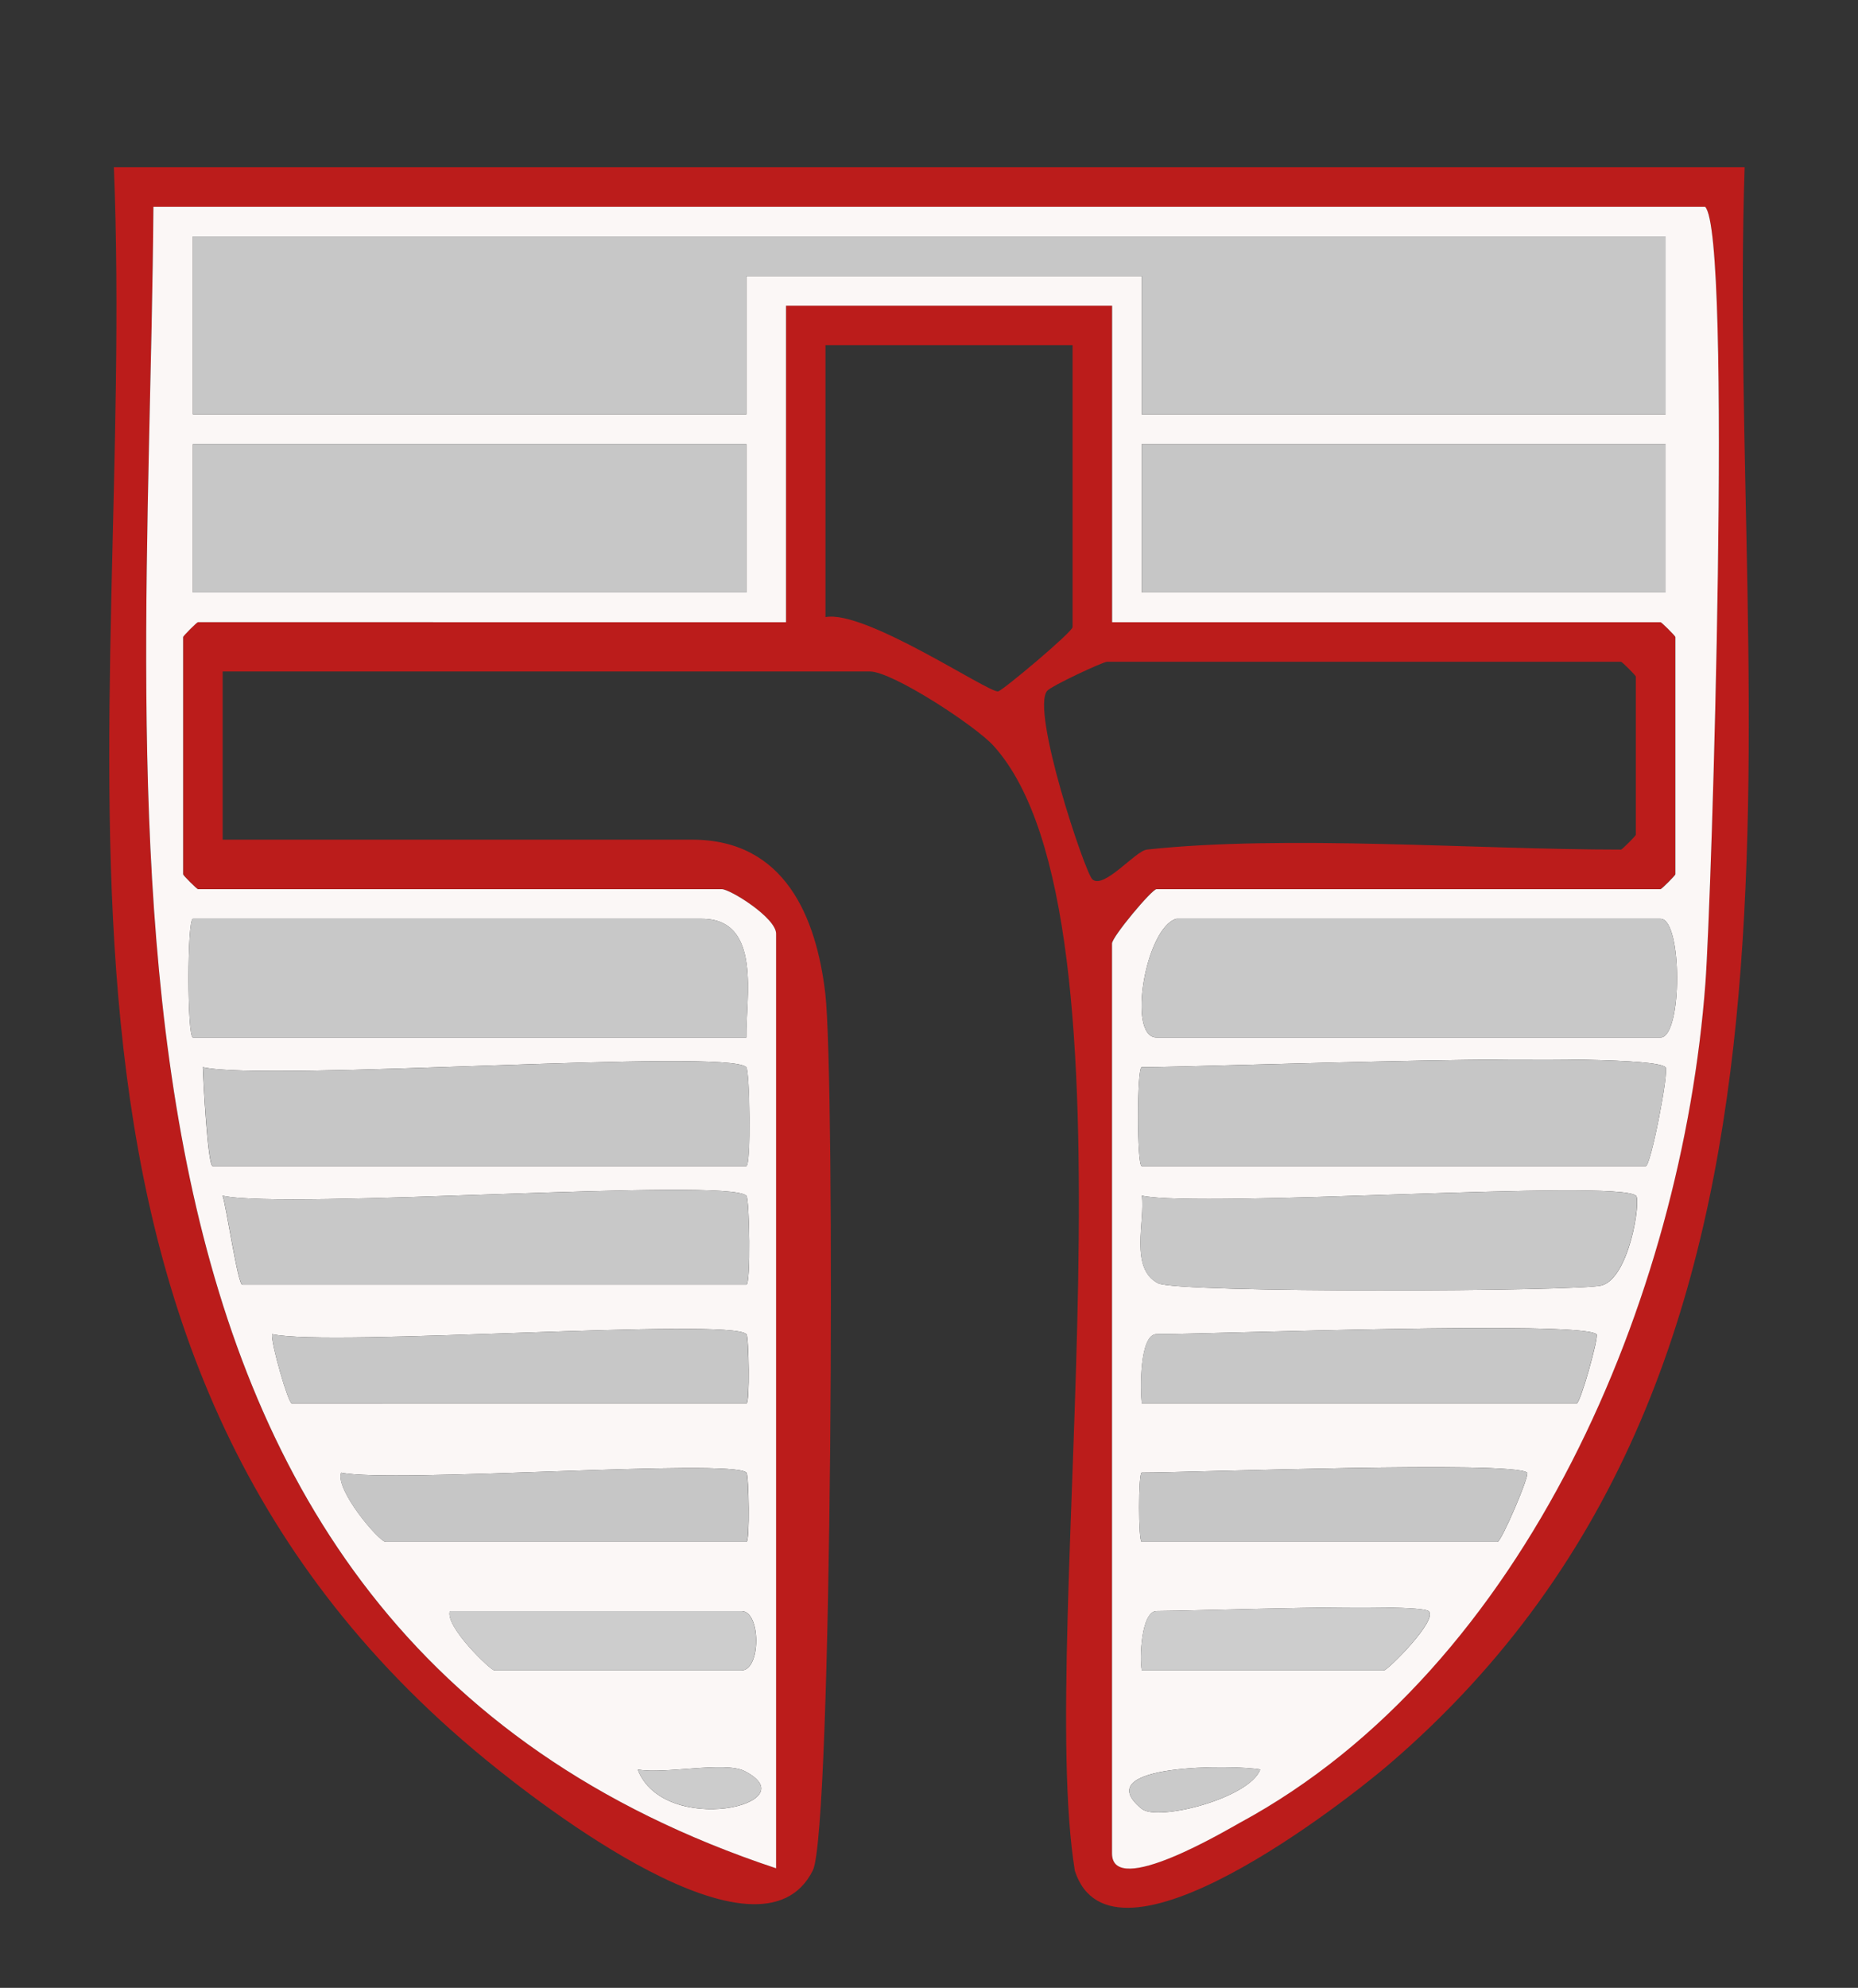 <?xml version="1.0" encoding="UTF-8"?>
<svg id="Layer_1" xmlns="http://www.w3.org/2000/svg" version="1.1" viewBox="0 0 187 200">
  <rect x="0" y="0" width="187" height="200" fill="#333333" stroke="none"/>
  <!-- Generator: Adobe Illustrator 29.1.0, SVG Export Plug-In . SVG Version: 2.1.0 Build 142)  -->
  <defs>
    <style>
      .st0 {
        fill: #cacaca;
      }

      .st1 {
        fill: #cdcdcd;
      }

      .st2 {
        fill: #c8c8c8;
      }

      .st3 {
        fill: #c7c7c7;
      }

      .st4 {
        fill: #bb1c1b;
      }

      .st5 {
        fill: #ccc;
      }

      .st6 {
        fill: #c6c6c6;
      }

      .st7 {
        fill: #fbf7f6;
      }
    </style>
  </defs>
  <path class="st4" d="M175.59,16.82c-1.82,55.13,11.48,120.17-35.8,160.7-4.38,3.75-27.88,22.19-31.61,10.71-3.94-24.3,7.55-95.84-8.19-113.2-1.83-2.02-10.18-7.47-12.43-7.47H22.41v16.92h47.25c9.38,0,12.5,7.87,13.4,15.45,1.01,8.57.72,84.28-1.25,88.25-5.29,10.65-27.48-6.67-33-11.2C-1.46,135.74,13.77,74.17,11.46,16.82h164.12ZM171.61,20.8H15.44c-.46,62.21-10.65,142.83,62.66,167.16v-94.03c0-1.59-4.62-4.48-5.47-4.48H19.92c-.11,0-1.49-1.39-1.49-1.49v-23.88c0-.11,1.39-1.49,1.49-1.49h59.18v-31.84h32.82v31.84h55.2c.11,0,1.49,1.39,1.49,1.49v23.88c0,.11-1.39,1.49-1.49,1.49h-50.73c-.46,0-4.48,4.8-4.48,5.47v91.54c0,4.56,11.67-2.43,12.85-3.07,28.93-15.63,44.52-53.02,46.87-84.46.62-8.35,2.73-75.38-.03-78.14ZM107.95,34.73h-24.87v27.36c3.99-.78,16.45,7.66,17.38,7.47.48-.1,7.49-5.98,7.49-6.47v-28.36ZM115.41,85.48c13.94-1.51,33.15,0,47.74,0,.11,0,1.49-1.39,1.49-1.49v-15.92c0-.11-1.39-1.49-1.49-1.49h-51.72c-.42,0-5.58,2.41-6.03,2.92-1.68,1.92,3.79,18.28,4.54,18.97,1.15,1.04,4.34-2.86,5.46-2.98Z"/>
  <path class="st7" d="M171.61,20.8c2.76,2.76.66,69.79.03,78.14-2.35,31.44-17.93,68.83-46.87,84.46-1.18.64-12.85,7.63-12.85,3.07v-91.54c0-.67,4.02-5.47,4.48-5.47h50.73c.11,0,1.49-1.39,1.49-1.49v-23.88c0-.11-1.39-1.49-1.49-1.49h-55.2v-31.84h-32.82v31.84H19.92c-.11,0-1.49,1.39-1.49,1.49v23.88c0,.11,1.39,1.49,1.49,1.49h52.72c.85,0,5.47,2.88,5.47,4.48v94.03C4.8,163.63,14.98,83.01,15.44,20.8h156.16ZM167.63,23.79H19.42v17.91h55.7v-13.93h39.79v13.93h52.72v-17.91ZM75.12,44.68H19.42v14.93h55.7v-14.93ZM167.63,44.68h-52.72v14.93h52.72v-14.93ZM75.12,104.38c-.07-3.9,1.61-11.94-4.48-11.94H19.42c-.6,0-.6,11.94,0,11.94h55.7ZM118.39,92.44c-3.09.89-4.99,11.94-1.99,11.94h50.73c2.21,0,2.21-11.94,0-11.94h-48.74ZM75.12,107.37c-1.93-1.94-48.1,1.48-54.71,0,.03.98.49,9.95.99,9.95h53.71c.5,0,.35-9.6,0-9.95ZM167.63,107.37c-1.97-1.76-45.88,0-52.72,0-.5,0-.5,9.95,0,9.95h50.73c.51,0,2.37-9.61,1.99-9.95ZM75.12,120.3c-1.86-1.87-46.33,1.43-52.72,0,.37.99,1.53,8.96,1.99,8.96h50.73c.45,0,.32-8.64,0-8.96ZM164.65,120.3c-1.83-1.68-43.57,1.28-49.73,0,.35,2.51-1.27,7.34,1.64,8.81,1.99,1.01,42.5.84,44.65.22,2.81-.81,3.95-8.58,3.45-9.03ZM75.12,134.23c-1.67-1.7-41.92,1.3-47.74,0-.12.9,1.63,6.97,1.99,6.97h45.76c.35,0,.24-6.72,0-6.97ZM160.67,134.23c-1.72-1.39-38.53,0-44.26,0-1.75,0-1.66,5.7-1.49,6.97h43.77c.36,0,2.27-6.74,1.99-6.97ZM75.12,148.16c-1.43-1.46-35.74,1.11-40.78,0-.65,1.72,3.83,6.97,4.48,6.97h36.31c.35,0,.24-6.72,0-6.97ZM153.7,148.16c-1.51-1.22-33.73,0-38.79,0-.35,0-.35,6.97,0,6.97h35.81c.38,0,3.28-6.73,2.98-6.97ZM45.28,162.09c-.53,1.54,4.1,5.97,4.48,5.97h24.87c1.97,0,1.97-5.97,0-5.97h-29.34ZM143.76,162.09c-1.08-.84-23.63,0-27.35,0-1.55,0-1.75,4.79-1.49,5.97h24.37c.37,0,5.54-5.14,4.48-5.97ZM74.94,178.19c-2-1.02-8.09.35-10.76-.16,2.63,6.85,17.33,3.51,10.76.16ZM126.84,178.03c-2.5-.48-17.58-.63-11.93,3.96,1.6,1.3,10.85-1.05,11.93-3.96Z"/>
  <polygon class="st3" points="167.63 23.79 167.63 41.7 114.91 41.7 114.91 27.77 75.12 27.77 75.12 41.7 19.42 41.7 19.42 23.79 167.63 23.79"/>
  <rect class="st3" x="19.42" y="44.68" width="55.7" height="14.93"/>
  <rect class="st6" x="114.91" y="44.68" width="52.72" height="14.93"/>
  <path class="st2" d="M75.12,104.38H19.42c-.6,0-.6-11.94,0-11.94h51.23c6.08,0,4.4,8.04,4.48,11.94Z"/>
  <path class="st2" d="M118.39,92.44h48.74c2.21,0,2.21,11.94,0,11.94h-50.73c-3,0-1.1-11.05,1.99-11.94Z"/>
  <path class="st6" d="M75.12,107.37c.35.35.5,9.95,0,9.95H21.41c-.5,0-.96-8.97-.99-9.95,6.61,1.48,52.77-1.94,54.71,0Z"/>
  <path class="st6" d="M167.63,107.37c.38.34-1.48,9.95-1.99,9.95h-50.73c-.5,0-.5-9.95,0-9.95,6.84,0,50.75-1.76,52.72,0Z"/>
  <path class="st2" d="M75.12,120.3c.32.32.45,8.96,0,8.96H24.4c-.46,0-1.62-7.97-1.99-8.96,6.39,1.43,50.86-1.87,52.72,0Z"/>
  <path class="st2" d="M164.65,120.3c.5.45-.64,8.22-3.45,9.03-2.15.62-42.66.79-44.65-.22-2.91-1.47-1.28-6.3-1.64-8.81,6.16,1.28,47.9-1.68,49.73,0Z"/>
  <path class="st3" d="M75.12,134.23c.24.25.35,6.97,0,6.97H29.37c-.36,0-2.11-6.06-1.99-6.97,5.83,1.3,46.07-1.7,47.74,0Z"/>
  <path class="st3" d="M160.67,134.23c.28.23-1.63,6.97-1.99,6.97h-43.77c-.17-1.27-.26-6.97,1.49-6.97,5.73,0,42.54-1.39,44.26,0Z"/>
  <path class="st6" d="M75.12,148.16c.24.25.35,6.97,0,6.97h-36.31c-.65,0-5.12-5.24-4.48-6.97,5.04,1.11,39.35-1.46,40.78,0Z"/>
  <path class="st6" d="M153.7,148.16c.29.24-2.61,6.97-2.98,6.97h-35.81c-.35,0-.35-6.97,0-6.97,5.07,0,37.28-1.22,38.79,0Z"/>
  <path class="st1" d="M45.28,162.09h29.34c1.97,0,1.97,5.97,0,5.97h-24.87c-.37,0-5-4.43-4.48-5.97Z"/>
  <path class="st1" d="M143.76,162.09c1.06.83-4.1,5.97-4.48,5.97h-24.37c-.25-1.18-.05-5.97,1.49-5.97,3.72,0,26.27-.84,27.35,0Z"/>
  <path class="st5" d="M74.94,178.19c6.57,3.34-8.13,6.68-10.76-.16,2.67.51,8.76-.85,10.76.16Z"/>
  <path class="st0" d="M126.84,178.03c-1.08,2.91-10.34,5.25-11.93,3.96-5.65-4.58,9.43-4.44,11.93-3.96Z"/>
</svg>